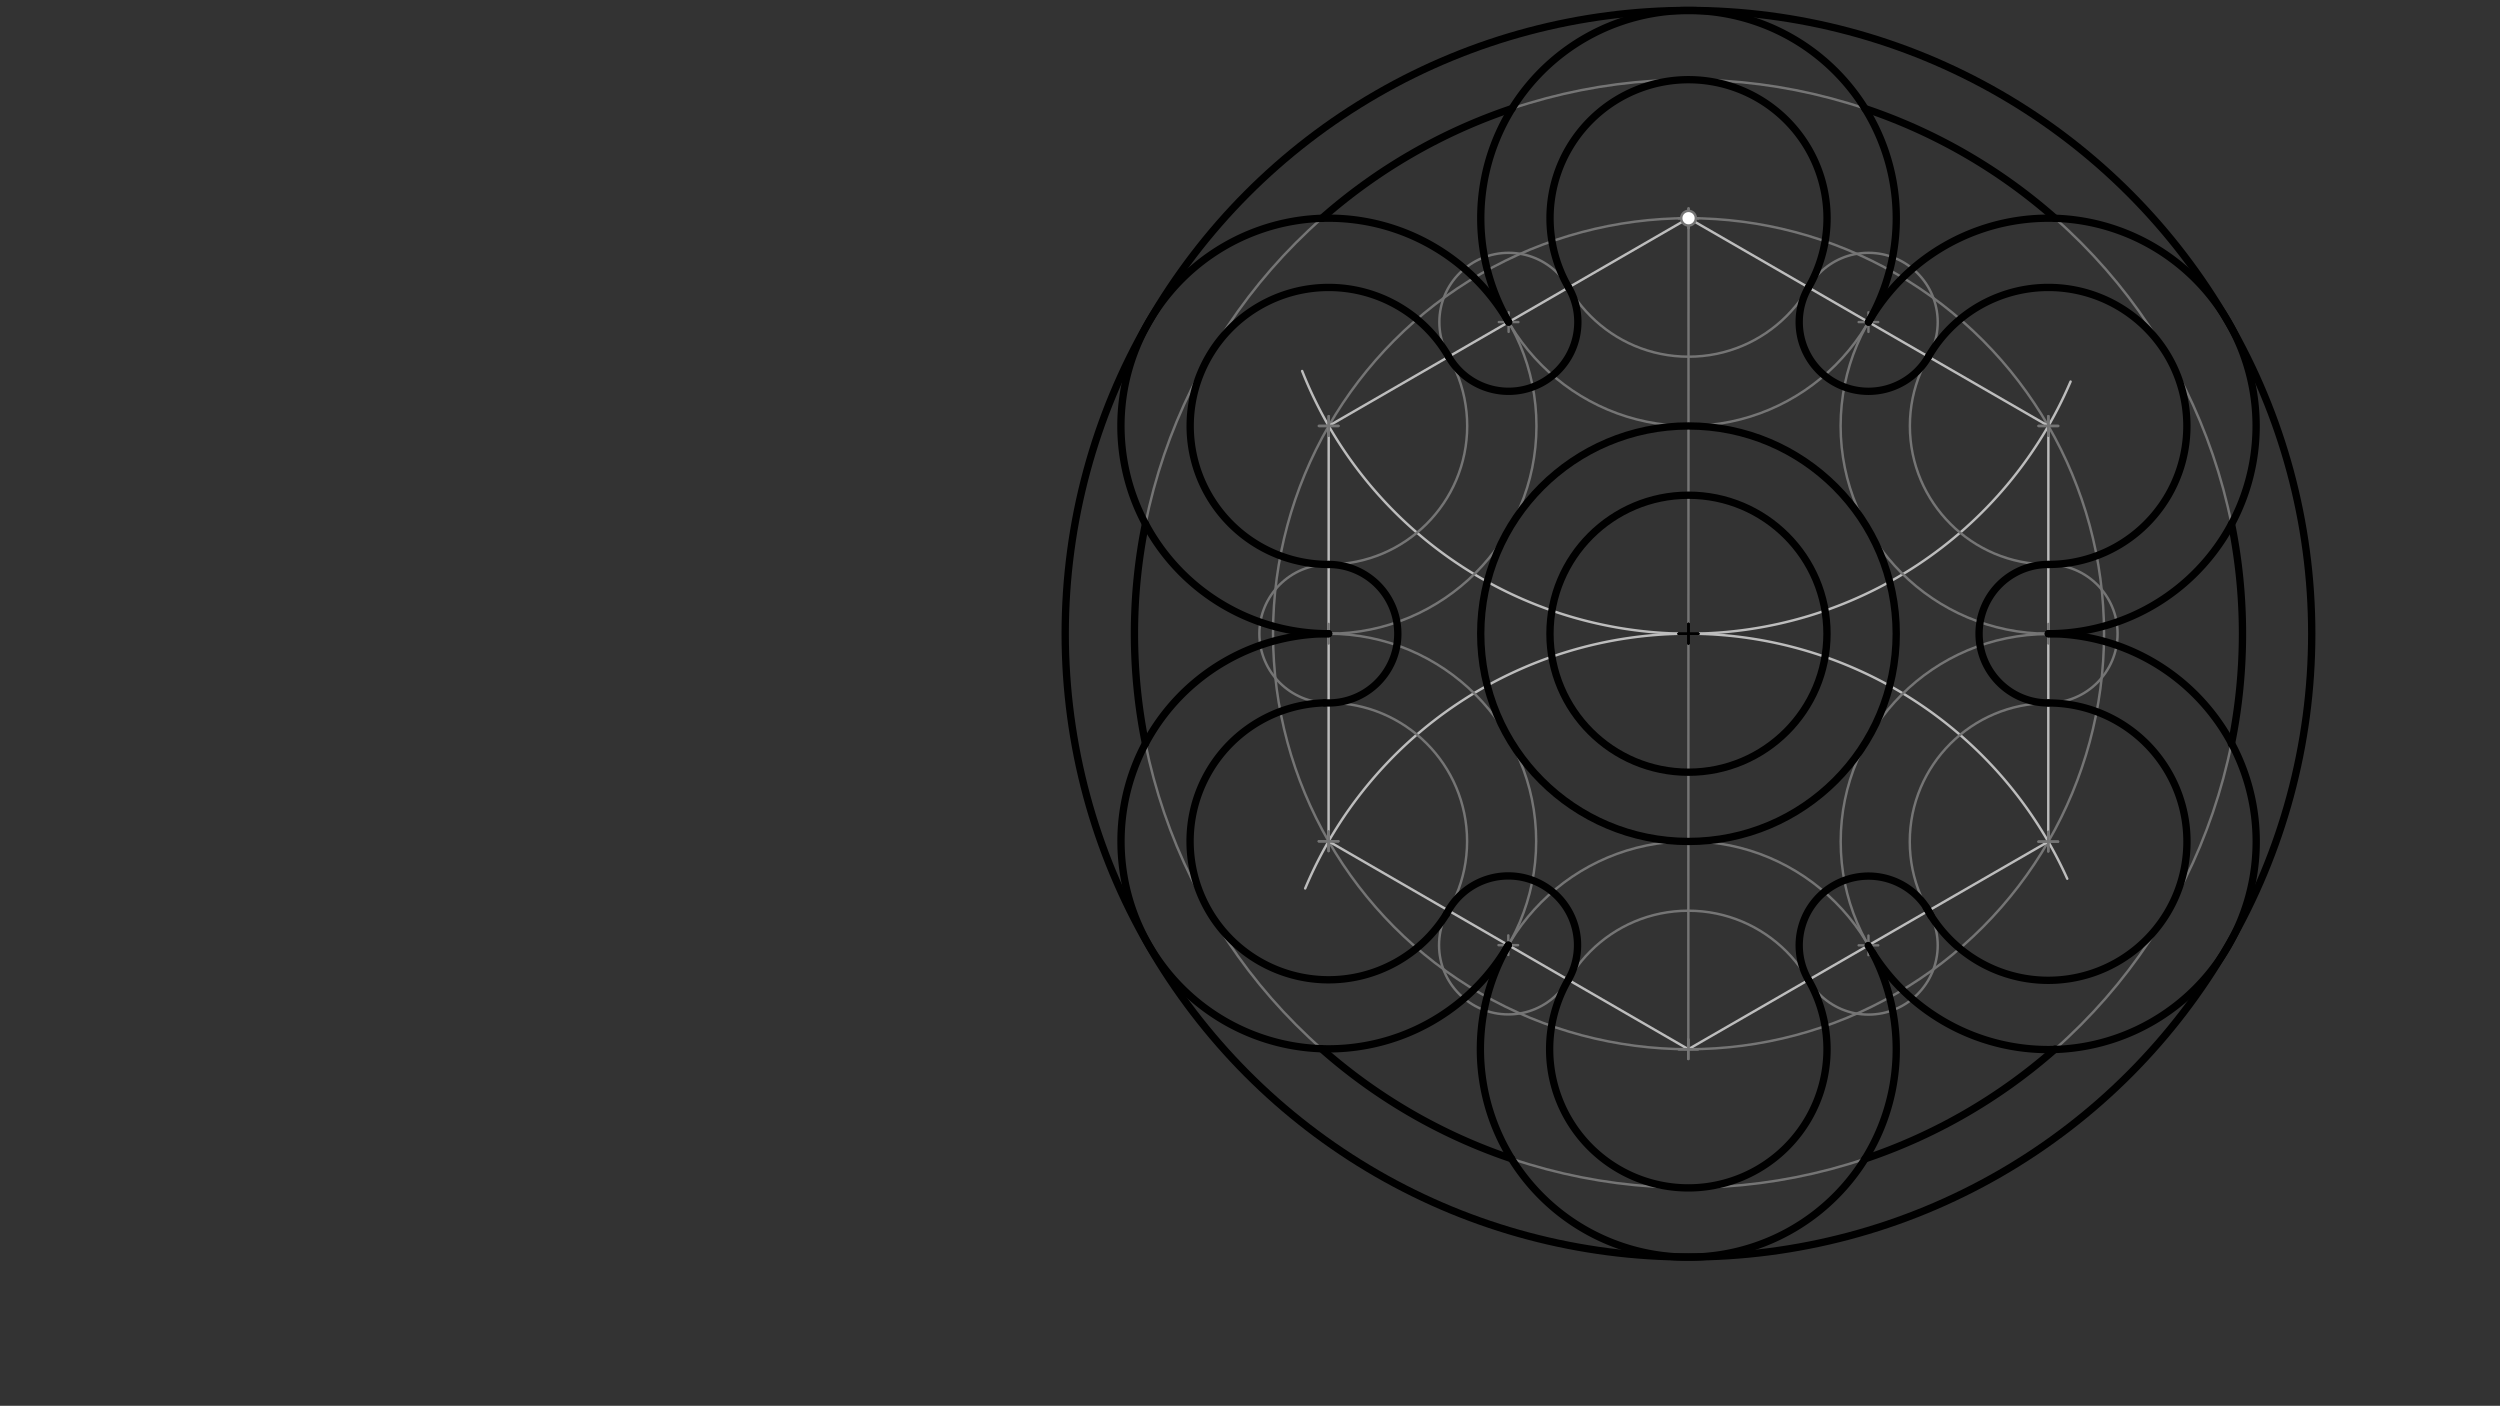 <svg xmlns="http://www.w3.org/2000/svg" class="svg--1it" height="100%" preserveAspectRatio="xMidYMid meet" viewBox="0 0 1023.307 575.433" width="100%"><rect x="0" y="0" width="1023.307" height="575.433" fill="#333333" stroke="none"/><defs><marker id="marker-arrow" markerHeight="16" markerUnits="userSpaceOnUse" markerWidth="24" orient="auto-start-reverse" refX="24" refY="4" viewBox="0 0 24 8"><path d="M 0 0 L 24 4 L 0 8 z" stroke="inherit"></path></marker></defs><g class="aux-layer--1FB"></g><g class="main-layer--3Vd"><g class="element--2qn"><g class="center--1s5"><line x1="687.156" y1="259.391" x2="695.156" y2="259.391" stroke="#757575" stroke-width="1" stroke-linecap="round"></line><line x1="691.156" y1="255.391" x2="691.156" y2="263.391" stroke="#757575" stroke-width="1" stroke-linecap="round"></line><circle class="hit--230" cx="691.156" cy="259.391" r="4" stroke="none" fill="transparent"></circle></g><circle cx="691.156" cy="259.391" fill="none" r="255.118" stroke="#757575" stroke-dasharray="none" stroke-width="1"></circle></g><g class="element--2qn"><g class="center--1s5"><line x1="687.156" y1="259.391" x2="695.156" y2="259.391" stroke="#757575" stroke-width="1" stroke-linecap="round"></line><line x1="691.156" y1="255.391" x2="691.156" y2="263.391" stroke="#757575" stroke-width="1" stroke-linecap="round"></line><circle class="hit--230" cx="691.156" cy="259.391" r="4" stroke="none" fill="transparent"></circle></g><circle cx="691.156" cy="259.391" fill="none" r="170.079" stroke="#757575" stroke-dasharray="none" stroke-width="1"></circle></g><g class="element--2qn"><g class="center--1s5"><line x1="687.156" y1="259.391" x2="695.156" y2="259.391" stroke="#757575" stroke-width="1" stroke-linecap="round"></line><line x1="691.156" y1="255.391" x2="691.156" y2="263.391" stroke="#757575" stroke-width="1" stroke-linecap="round"></line><circle class="hit--230" cx="691.156" cy="259.391" r="4" stroke="none" fill="transparent"></circle></g><circle cx="691.156" cy="259.391" fill="none" r="85.039" stroke="#757575" stroke-dasharray="none" stroke-width="1"></circle></g><g class="element--2qn"><line stroke="#757575" stroke-dasharray="none" stroke-linecap="round" stroke-width="1" x1="691.156" x2="691.071" y1="89.312" y2="429.469"></line></g><g class="element--2qn"><path d="M 691.114 259.391 A 170.079 170.079 0 0 0 534.241 363.66" fill="none" stroke="#BDBDBD" stroke-dasharray="none" stroke-linecap="round" stroke-width="1"></path></g><g class="element--2qn"><path d="M 691.114 259.391 A 170.079 170.079 0 0 1 846.171 359.678" fill="none" stroke="#BDBDBD" stroke-dasharray="none" stroke-linecap="round" stroke-width="1"></path></g><g class="element--2qn"><path d="M 691.114 259.391 A 170.079 170.079 0 0 0 847.533 156.192" fill="none" stroke="#BDBDBD" stroke-dasharray="none" stroke-linecap="round" stroke-width="1"></path></g><g class="element--2qn"><path d="M 691.114 259.391 A 170.079 170.079 0 0 1 532.999 151.866" fill="none" stroke="#BDBDBD" stroke-dasharray="none" stroke-linecap="round" stroke-width="1"></path></g><g class="element--2qn"><line stroke="#BDBDBD" stroke-dasharray="none" stroke-linecap="round" stroke-width="1" x1="543.821" x2="543.864" y1="344.356" y2="174.351"></line></g><g class="element--2qn"><line stroke="#BDBDBD" stroke-dasharray="none" stroke-linecap="round" stroke-width="1" x1="543.864" x2="691.156" y1="174.351" y2="89.312"></line></g><g class="element--2qn"><line stroke="#BDBDBD" stroke-dasharray="none" stroke-linecap="round" stroke-width="1" x1="691.156" x2="838.449" y1="89.312" y2="174.351"></line></g><g class="element--2qn"><line stroke="#BDBDBD" stroke-dasharray="none" stroke-linecap="round" stroke-width="1" x1="838.449" x2="838.406" y1="174.351" y2="344.503"></line></g><g class="element--2qn"><line stroke="#BDBDBD" stroke-dasharray="none" stroke-linecap="round" stroke-width="1" x1="838.406" x2="691.071" y1="344.503" y2="429.469"></line></g><g class="element--2qn"><line stroke="#BDBDBD" stroke-dasharray="none" stroke-linecap="round" stroke-width="1" x1="691.071" x2="543.821" y1="429.469" y2="344.356"></line></g><g class="element--2qn"><g class="center--1s5"><line x1="687.156" y1="89.312" x2="695.156" y2="89.312" stroke="#757575" stroke-width="1" stroke-linecap="round"></line><line x1="691.156" y1="85.312" x2="691.156" y2="93.312" stroke="#757575" stroke-width="1" stroke-linecap="round"></line><circle class="hit--230" cx="691.156" cy="89.312" r="4" stroke="none" fill="transparent"></circle></g><circle cx="691.156" cy="89.312" fill="none" r="85.039" stroke="#757575" stroke-dasharray="none" stroke-width="1"></circle></g><g class="element--2qn"><g class="center--1s5"><line x1="539.864" y1="174.351" x2="547.864" y2="174.351" stroke="#757575" stroke-width="1" stroke-linecap="round"></line><line x1="543.864" y1="170.351" x2="543.864" y2="178.351" stroke="#757575" stroke-width="1" stroke-linecap="round"></line><circle class="hit--230" cx="543.864" cy="174.351" r="4" stroke="none" fill="transparent"></circle></g><circle cx="543.864" cy="174.351" fill="none" r="85.039" stroke="#757575" stroke-dasharray="none" stroke-width="1"></circle></g><g class="element--2qn"><g class="center--1s5"><line x1="539.821" y1="344.356" x2="547.821" y2="344.356" stroke="#757575" stroke-width="1" stroke-linecap="round"></line><line x1="543.821" y1="340.356" x2="543.821" y2="348.356" stroke="#757575" stroke-width="1" stroke-linecap="round"></line><circle class="hit--230" cx="543.821" cy="344.356" r="4" stroke="none" fill="transparent"></circle></g><circle cx="543.821" cy="344.356" fill="none" r="84.966" stroke="#757575" stroke-dasharray="none" stroke-width="1"></circle></g><g class="element--2qn"><g class="center--1s5"><line x1="687.071" y1="429.469" x2="695.071" y2="429.469" stroke="#757575" stroke-width="1" stroke-linecap="round"></line><line x1="691.071" y1="425.469" x2="691.071" y2="433.469" stroke="#757575" stroke-width="1" stroke-linecap="round"></line><circle class="hit--230" cx="691.071" cy="429.469" r="4" stroke="none" fill="transparent"></circle></g><circle cx="691.071" cy="429.469" fill="none" r="85.113" stroke="#757575" stroke-dasharray="none" stroke-width="1"></circle></g><g class="element--2qn"><g class="center--1s5"><line x1="834.406" y1="344.503" x2="842.406" y2="344.503" stroke="#757575" stroke-width="1" stroke-linecap="round"></line><line x1="838.406" y1="340.503" x2="838.406" y2="348.503" stroke="#757575" stroke-width="1" stroke-linecap="round"></line><circle class="hit--230" cx="838.406" cy="344.503" r="4" stroke="none" fill="transparent"></circle></g><circle cx="838.406" cy="344.503" fill="none" r="84.966" stroke="#757575" stroke-dasharray="none" stroke-width="1"></circle></g><g class="element--2qn"><g class="center--1s5"><line x1="834.449" y1="174.351" x2="842.449" y2="174.351" stroke="#757575" stroke-width="1" stroke-linecap="round"></line><line x1="838.449" y1="170.351" x2="838.449" y2="178.351" stroke="#757575" stroke-width="1" stroke-linecap="round"></line><circle class="hit--230" cx="838.449" cy="174.351" r="4" stroke="none" fill="transparent"></circle></g><circle cx="838.449" cy="174.351" fill="none" r="85.039" stroke="#757575" stroke-dasharray="none" stroke-width="1"></circle></g><g class="element--2qn"><g class="center--1s5"><line x1="539.864" y1="174.351" x2="547.864" y2="174.351" stroke="#757575" stroke-width="1" stroke-linecap="round"></line><line x1="543.864" y1="170.351" x2="543.864" y2="178.351" stroke="#757575" stroke-width="1" stroke-linecap="round"></line><circle class="hit--230" cx="543.864" cy="174.351" r="4" stroke="none" fill="transparent"></circle></g><circle cx="543.864" cy="174.351" fill="none" r="56.693" stroke="#757575" stroke-dasharray="none" stroke-width="1"></circle></g><g class="element--2qn"><g class="center--1s5"><line x1="687.156" y1="89.312" x2="695.156" y2="89.312" stroke="#757575" stroke-width="1" stroke-linecap="round"></line><line x1="691.156" y1="85.312" x2="691.156" y2="93.312" stroke="#757575" stroke-width="1" stroke-linecap="round"></line><circle class="hit--230" cx="691.156" cy="89.312" r="4" stroke="none" fill="transparent"></circle></g><circle cx="691.156" cy="89.312" fill="none" r="56.693" stroke="#757575" stroke-dasharray="none" stroke-width="1"></circle></g><g class="element--2qn"><g class="center--1s5"><line x1="834.449" y1="174.351" x2="842.449" y2="174.351" stroke="#757575" stroke-width="1" stroke-linecap="round"></line><line x1="838.449" y1="170.351" x2="838.449" y2="178.351" stroke="#757575" stroke-width="1" stroke-linecap="round"></line><circle class="hit--230" cx="838.449" cy="174.351" r="4" stroke="none" fill="transparent"></circle></g><circle cx="838.449" cy="174.351" fill="none" r="56.693" stroke="#757575" stroke-dasharray="none" stroke-width="1"></circle></g><g class="element--2qn"><g class="center--1s5"><line x1="834.406" y1="344.503" x2="842.406" y2="344.503" stroke="#757575" stroke-width="1" stroke-linecap="round"></line><line x1="838.406" y1="340.503" x2="838.406" y2="348.503" stroke="#757575" stroke-width="1" stroke-linecap="round"></line><circle class="hit--230" cx="838.406" cy="344.503" r="4" stroke="none" fill="transparent"></circle></g><circle cx="838.406" cy="344.503" fill="none" r="56.693" stroke="#757575" stroke-dasharray="none" stroke-width="1"></circle></g><g class="element--2qn"><g class="center--1s5"><line x1="687.071" y1="429.469" x2="695.071" y2="429.469" stroke="#757575" stroke-width="1" stroke-linecap="round"></line><line x1="691.071" y1="425.469" x2="691.071" y2="433.469" stroke="#757575" stroke-width="1" stroke-linecap="round"></line><circle class="hit--230" cx="691.071" cy="429.469" r="4" stroke="none" fill="transparent"></circle></g><circle cx="691.071" cy="429.469" fill="none" r="56.693" stroke="#757575" stroke-dasharray="none" stroke-width="1"></circle></g><g class="element--2qn"><g class="center--1s5"><line x1="539.821" y1="344.356" x2="547.821" y2="344.356" stroke="#757575" stroke-width="1" stroke-linecap="round"></line><line x1="543.821" y1="340.356" x2="543.821" y2="348.356" stroke="#757575" stroke-width="1" stroke-linecap="round"></line><circle class="hit--230" cx="543.821" cy="344.356" r="4" stroke="none" fill="transparent"></circle></g><circle cx="543.821" cy="344.356" fill="none" r="56.693" stroke="#757575" stroke-dasharray="none" stroke-width="1"></circle></g><g class="element--2qn"><g class="center--1s5"><line x1="687.114" y1="259.391" x2="695.114" y2="259.391" stroke="#757575" stroke-width="1" stroke-linecap="round"></line><line x1="691.114" y1="255.391" x2="691.114" y2="263.391" stroke="#757575" stroke-width="1" stroke-linecap="round"></line><circle class="hit--230" cx="691.114" cy="259.391" r="4" stroke="none" fill="transparent"></circle></g><circle cx="691.114" cy="259.391" fill="none" r="56.693" stroke="#757575" stroke-dasharray="none" stroke-width="1"></circle></g><g class="element--2qn"><g class="center--1s5"><line x1="613.51" y1="131.832" x2="621.51" y2="131.832" stroke="#757575" stroke-width="1" stroke-linecap="round"></line><line x1="617.51" y1="127.832" x2="617.51" y2="135.832" stroke="#757575" stroke-width="1" stroke-linecap="round"></line><circle class="hit--230" cx="617.51" cy="131.832" r="4" stroke="none" fill="transparent"></circle></g><circle cx="617.51" cy="131.832" fill="none" r="28.346" stroke="#757575" stroke-dasharray="none" stroke-width="1"></circle></g><g class="element--2qn"><g class="center--1s5"><line x1="760.802" y1="131.832" x2="768.802" y2="131.832" stroke="#757575" stroke-width="1" stroke-linecap="round"></line><line x1="764.802" y1="127.832" x2="764.802" y2="135.832" stroke="#757575" stroke-width="1" stroke-linecap="round"></line><circle class="hit--230" cx="764.802" cy="131.832" r="4" stroke="none" fill="transparent"></circle></g><circle cx="764.802" cy="131.832" fill="none" r="28.346" stroke="#757575" stroke-dasharray="none" stroke-width="1"></circle></g><g class="element--2qn"><g class="center--1s5"><line x1="834.428" y1="259.391" x2="842.428" y2="259.391" stroke="#757575" stroke-width="1" stroke-linecap="round"></line><line x1="838.428" y1="255.391" x2="838.428" y2="263.391" stroke="#757575" stroke-width="1" stroke-linecap="round"></line><circle class="hit--230" cx="838.428" cy="259.391" r="4" stroke="none" fill="transparent"></circle></g><circle cx="838.428" cy="259.391" fill="none" r="28.346" stroke="#757575" stroke-dasharray="none" stroke-width="1"></circle></g><g class="element--2qn"><g class="center--1s5"><line x1="760.802" y1="386.95" x2="768.802" y2="386.95" stroke="#757575" stroke-width="1" stroke-linecap="round"></line><line x1="764.802" y1="382.95" x2="764.802" y2="390.95" stroke="#757575" stroke-width="1" stroke-linecap="round"></line><circle class="hit--230" cx="764.802" cy="386.95" r="4" stroke="none" fill="transparent"></circle></g><circle cx="764.802" cy="386.95" fill="none" r="28.346" stroke="#757575" stroke-dasharray="none" stroke-width="1"></circle></g><g class="element--2qn"><g class="center--1s5"><line x1="613.383" y1="386.876" x2="621.383" y2="386.876" stroke="#757575" stroke-width="1" stroke-linecap="round"></line><line x1="617.383" y1="382.876" x2="617.383" y2="390.876" stroke="#757575" stroke-width="1" stroke-linecap="round"></line><circle class="hit--230" cx="617.383" cy="386.876" r="4" stroke="none" fill="transparent"></circle></g><circle cx="617.383" cy="386.876" fill="none" r="28.346" stroke="#757575" stroke-dasharray="none" stroke-width="1"></circle></g><g class="element--2qn"><g class="center--1s5"><line x1="539.834" y1="259.391" x2="547.834" y2="259.391" stroke="#757575" stroke-width="1" stroke-linecap="round"></line><line x1="543.834" y1="255.391" x2="543.834" y2="263.391" stroke="#757575" stroke-width="1" stroke-linecap="round"></line><circle class="hit--230" cx="543.834" cy="259.391" r="4" stroke="none" fill="transparent"></circle></g><circle cx="543.834" cy="259.391" fill="none" r="28.346" stroke="#757575" stroke-dasharray="none" stroke-width="1"></circle></g><g class="element--2qn"><g class="center--1s5"><line x1="687.131" y1="259.391" x2="695.131" y2="259.391" stroke="#757575" stroke-width="1" stroke-linecap="round"></line><line x1="691.131" y1="255.391" x2="691.131" y2="263.391" stroke="#757575" stroke-width="1" stroke-linecap="round"></line><circle class="hit--230" cx="691.131" cy="259.391" r="4" stroke="none" fill="transparent"></circle></g><circle cx="691.131" cy="259.391" fill="none" r="226.772" stroke="#757575" stroke-dasharray="none" stroke-width="1"></circle></g><g class="element--2qn"><g class="center--1s5"><line x1="687.131" y1="259.391" x2="695.131" y2="259.391" stroke="#000000" stroke-width="1" stroke-linecap="round"></line><line x1="691.131" y1="255.391" x2="691.131" y2="263.391" stroke="#000000" stroke-width="1" stroke-linecap="round"></line><circle class="hit--230" cx="691.131" cy="259.391" r="4" stroke="none" fill="transparent"></circle></g><circle cx="691.131" cy="259.391" fill="none" r="56.693" stroke="#000000" stroke-dasharray="none" stroke-width="3"></circle></g><g class="element--2qn"><g class="center--1s5"><line x1="687.131" y1="259.391" x2="695.131" y2="259.391" stroke="#000000" stroke-width="1" stroke-linecap="round"></line><line x1="691.131" y1="255.391" x2="691.131" y2="263.391" stroke="#000000" stroke-width="1" stroke-linecap="round"></line><circle class="hit--230" cx="691.131" cy="259.391" r="4" stroke="none" fill="transparent"></circle></g><circle cx="691.131" cy="259.391" fill="none" r="85.039" stroke="#000000" stroke-dasharray="none" stroke-width="3"></circle></g><g class="element--2qn"><g class="center--1s5"><line x1="687.131" y1="259.391" x2="695.131" y2="259.391" stroke="#000000" stroke-width="1" stroke-linecap="round"></line><line x1="691.131" y1="255.391" x2="691.131" y2="263.391" stroke="#000000" stroke-width="1" stroke-linecap="round"></line><circle class="hit--230" cx="691.131" cy="259.391" r="4" stroke="none" fill="transparent"></circle></g><circle cx="691.131" cy="259.391" fill="none" r="255.118" stroke="#000000" stroke-dasharray="none" stroke-width="3"></circle></g><g class="element--2qn"><path d="M 541.084 89.357 A 226.772 226.772 0 0 1 618.932 44.419" fill="none" stroke="#000000" stroke-dasharray="none" stroke-linecap="round" stroke-width="3"></path></g><g class="element--2qn"><path d="M 763.394 44.441 A 226.772 226.772 0 0 1 841.175 89.356" fill="none" stroke="#000000" stroke-dasharray="none" stroke-linecap="round" stroke-width="3"></path></g><g class="element--2qn"><path d="M 913.414 214.499 A 226.772 226.772 0 0 1 913.369 304.506" fill="none" stroke="#000000" stroke-dasharray="none" stroke-linecap="round" stroke-width="3"></path></g><g class="element--2qn"><path d="M 841.177 429.424 A 226.772 226.772 0 0 1 763.396 474.34" fill="none" stroke="#000000" stroke-dasharray="none" stroke-linecap="round" stroke-width="3"></path></g><g class="element--2qn"><path d="M 618.716 474.289 A 226.772 226.772 0 0 1 540.912 429.273" fill="none" stroke="#000000" stroke-dasharray="none" stroke-linecap="round" stroke-width="3"></path></g><g class="element--2qn"><path d="M 468.861 304.354 A 226.772 226.772 0 0 1 468.861 214.429" fill="none" stroke="#000000" stroke-dasharray="none" stroke-linecap="round" stroke-width="3"></path></g><g class="element--2qn"><path d="M 543.834 259.391 A 85.039 85.039 0 1 1 617.51 131.832" fill="none" stroke="#000000" stroke-dasharray="none" stroke-linecap="round" stroke-width="3"></path></g><g class="element--2qn"><path d="M 617.51 131.832 A 85.039 85.039 0 1 1 764.802 131.832" fill="none" stroke="#000000" stroke-dasharray="none" stroke-linecap="round" stroke-width="3"></path></g><g class="element--2qn"><path d="M 764.802 131.832 A 85.039 85.039 0 1 1 838.428 259.391" fill="none" stroke="#000000" stroke-dasharray="none" stroke-linecap="round" stroke-width="3"></path></g><g class="element--2qn"><path d="M 838.428 259.391 A 85.113 85.113 0 1 1 764.675 387.023" fill="none" stroke="#000000" stroke-dasharray="none" stroke-linecap="round" stroke-width="3"></path></g><g class="element--2qn"><path d="M 766.506 390.05 A 85.113 85.113 0 1 1 617.383 386.876" fill="none" stroke="#000000" stroke-dasharray="none" stroke-linecap="round" stroke-width="3"></path></g><g class="element--2qn"><path d="M 617.383 386.876 A 84.966 84.966 0 1 1 543.834 259.391" fill="none" stroke="#000000" stroke-dasharray="none" stroke-linecap="round" stroke-width="3"></path></g><g class="element--2qn"><path d="M 542.163 287.688 A 28.346 28.346 0 1 0 543.83 231.044" fill="none" stroke="#000000" stroke-dasharray="none" stroke-linecap="round" stroke-width="3"></path></g><g class="element--2qn"><path d="M 543.83 231.044 A 56.693 56.693 0 1 1 592.954 145.993" fill="none" stroke="#000000" stroke-dasharray="none" stroke-linecap="round" stroke-width="3"></path></g><g class="element--2qn"><path d="M 592.954 145.993 A 28.346 28.346 0 1 0 642.052 117.647" fill="none" stroke="#000000" stroke-dasharray="none" stroke-linecap="round" stroke-width="3"></path></g><g class="element--2qn"><path d="M 642.052 117.647 A 56.693 56.693 0 1 1 740.247 117.67" fill="none" stroke="#000000" stroke-dasharray="none" stroke-linecap="round" stroke-width="3"></path></g><g class="element--2qn"><path d="M 740.261 117.647 A 28.346 28.346 0 1 0 789.351 146.005" fill="none" stroke="#000000" stroke-dasharray="none" stroke-linecap="round" stroke-width="3"></path></g><g class="element--2qn"><path d="M 789.351 146.005 A 56.693 56.693 0 1 1 838.435 231.044" fill="none" stroke="#000000" stroke-dasharray="none" stroke-linecap="round" stroke-width="3"></path></g><g class="element--2qn"><path d="M 838.435 231.044 A 28.346 28.346 0 0 0 838.42 287.737" fill="none" stroke="#000000" stroke-dasharray="none" stroke-linecap="round" stroke-width="3"></path></g><g class="element--2qn"><path d="M 838.42 287.737 A 56.766 56.766 0 1 1 788.419 371.405" fill="none" stroke="#000000" stroke-dasharray="none" stroke-linecap="round" stroke-width="3"></path></g><g class="element--2qn"><path d="M 790.45 374.879 A 28.346 28.346 0 1 0 740.247 401.111" fill="none" stroke="#000000" stroke-dasharray="none" stroke-linecap="round" stroke-width="3"></path></g><g class="element--2qn"><path d="M 740.247 401.111 A 56.766 56.766 0 1 1 641.924 401.062" fill="none" stroke="#000000" stroke-dasharray="none" stroke-linecap="round" stroke-width="3"></path></g><g class="element--2qn"><path d="M 641.924 401.062 A 28.346 28.346 0 1 0 592.05 374.158" fill="none" stroke="#000000" stroke-dasharray="none" stroke-linecap="round" stroke-width="3"></path></g><g class="element--2qn"><path d="M 592.05 374.158 A 56.693 56.693 0 1 1 542.172 287.688" fill="none" stroke="#000000" stroke-dasharray="none" stroke-linecap="round" stroke-width="3"></path></g><g class="element--2qn"><circle cx="691.156" cy="89.312" r="3" stroke="#757575" stroke-width="1" fill="#ffffff"></circle>}</g></g><g class="snaps-layer--2PT"></g><g class="temp-layer--rAP"></g></svg>